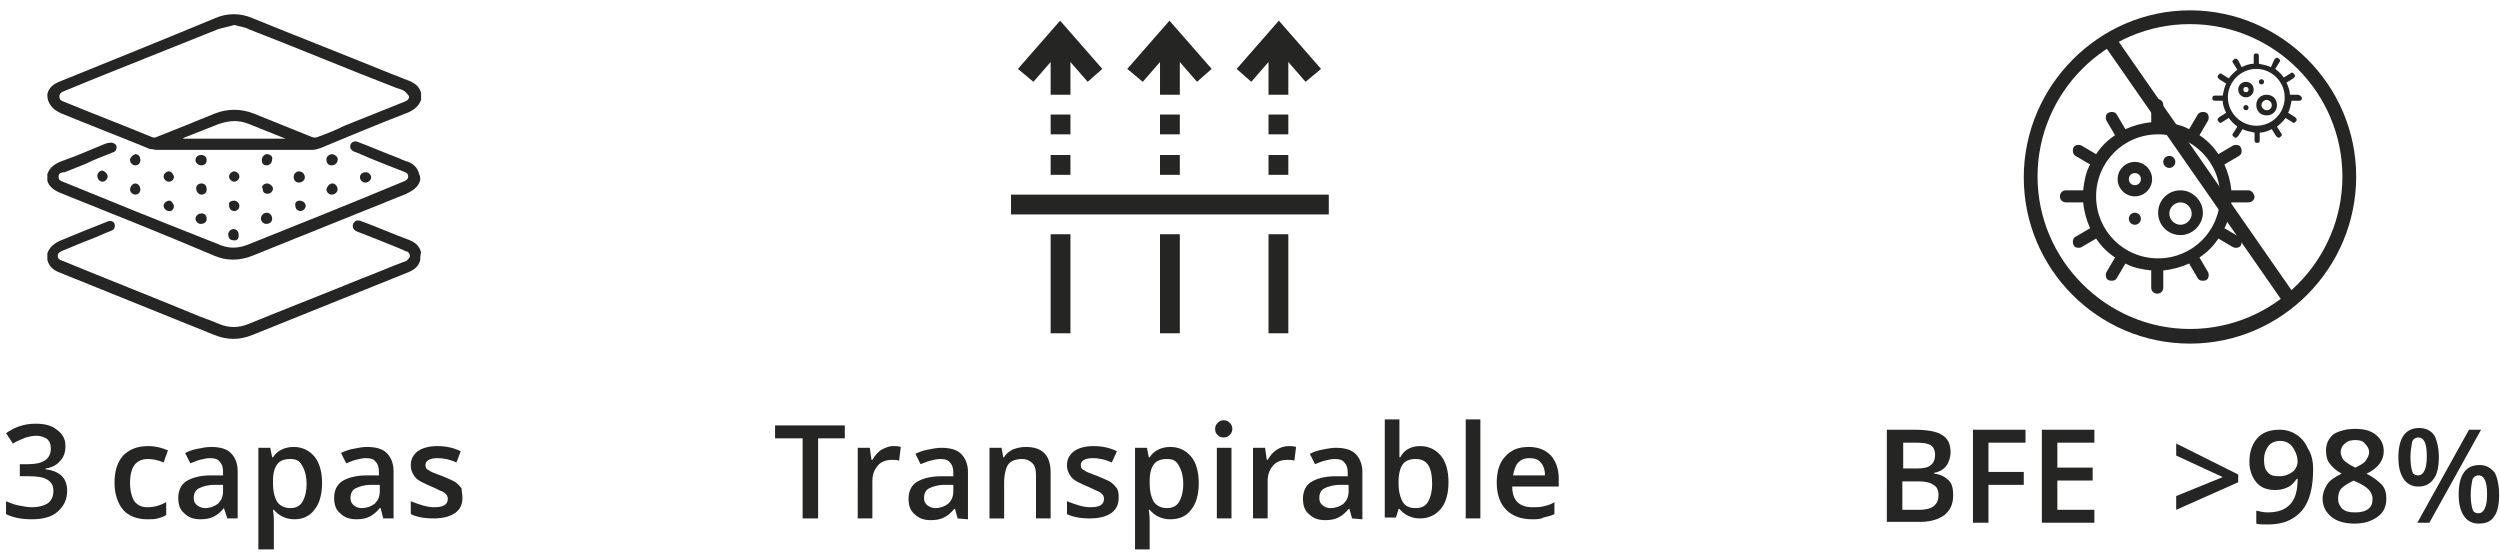 <?xml version="1.0" encoding="utf-8"?>
<!-- Generator: Adobe Illustrator 24.0.3, SVG Export Plug-In . SVG Version: 6.00 Build 0)  -->
<svg version="1.1" id="Capa_1" xmlns="http://www.w3.org/2000/svg" xmlns:xlink="http://www.w3.org/1999/xlink" x="0px" y="0px"
	 viewBox="0 0 290.3 65" style="enable-background:new 0 0 290.3 65;" xml:space="preserve">
<style type="text/css">
	.st0{fill:#252523;}
	.st1{enable-background:new    ;}
	.st2{display:none;enable-background:new    ;}
	.st3{display:inline;fill:#252523;}
</style>
<g>
	<g>
		<g>
			<g>
				<g>
					<rect x="117.4" y="22.6" class="st0" width="36.9" height="2.3"/>
					<rect x="122" y="27.2" class="st0" width="2.3" height="11.5"/>
					<polygon class="st0" points="122,7.2 122,11 124.3,11 124.3,7.2 126.3,9.5 128,8 123.1,2.4 118.2,8 120,9.5 					"/>
					<rect x="122" y="18" class="st0" width="2.3" height="2.3"/>
					<rect x="122" y="13.3" class="st0" width="2.3" height="2.3"/>
					<rect x="134.7" y="27.2" class="st0" width="2.3" height="11.5"/>
					<polygon class="st0" points="134.7,7.2 134.7,11 137,11 137,7.2 139,9.5 140.7,8 135.8,2.4 130.9,8 132.7,9.5 					"/>
					<rect x="134.7" y="18" class="st0" width="2.3" height="2.3"/>
					<rect x="134.7" y="13.3" class="st0" width="2.3" height="2.3"/>
					<rect x="147.3" y="27.2" class="st0" width="2.3" height="11.5"/>
					<polygon class="st0" points="147.3,7.2 147.3,11 149.6,11 149.6,7.2 151.6,9.5 153.4,8 148.5,2.4 143.6,8 145.3,9.5 					"/>
					<rect x="147.3" y="18" class="st0" width="2.3" height="2.3"/>
					<rect x="147.3" y="13.3" class="st0" width="2.3" height="2.3"/>
				</g>
			</g>
		</g>
		<g class="st1">
			<path class="st0" d="M95,60.2h-1.8v-9.3H90v-1.5h8.1v1.5H95V60.2z"/>
			<path class="st0" d="M103.7,51.8c0.3,0,0.6,0,0.9,0.1l-0.2,1.6c-0.2-0.1-0.5-0.1-0.8-0.1c-0.7,0-1.3,0.2-1.7,0.7s-0.6,1-0.6,1.8
				v4.3h-1.7V52h1.4l0.2,1.4h0.1c0.3-0.5,0.6-0.9,1.1-1.2C102.8,52,103.2,51.8,103.7,51.8z"/>
			<path class="st0" d="M111.2,60.2l-0.3-1.1h-0.1c-0.4,0.5-0.8,0.8-1.2,1s-0.9,0.3-1.5,0.3c-0.8,0-1.4-0.2-1.9-0.7
				c-0.5-0.4-0.7-1-0.7-1.8s0.3-1.5,0.9-1.9s1.6-0.7,2.9-0.7h1.4v-0.4c0-0.5-0.1-0.9-0.4-1.2c-0.2-0.3-0.6-0.4-1.1-0.4
				c-0.4,0-0.8,0.1-1.2,0.2c-0.4,0.1-0.8,0.3-1.1,0.4l-0.6-1.2c0.4-0.2,0.9-0.4,1.5-0.5c0.5-0.1,1-0.2,1.5-0.2c1,0,1.8,0.2,2.3,0.7
				s0.8,1.2,0.8,2.1v5.5L111.2,60.2L111.2,60.2z M108.6,59c0.6,0,1.1-0.2,1.5-0.5c0.4-0.4,0.6-0.8,0.6-1.5v-0.7h-1
				c-0.8,0-1.4,0.2-1.8,0.4s-0.6,0.6-0.6,1.1c0,0.4,0.1,0.6,0.3,0.8S108.2,59,108.6,59z"/>
			<path class="st0" d="M122,60.2h-1.7v-5c0-0.6-0.1-1.1-0.4-1.4c-0.3-0.3-0.7-0.5-1.2-0.5c-0.7,0-1.3,0.2-1.6,0.6
				c-0.3,0.4-0.5,1.2-0.5,2.2v4.1h-1.7V52h1.4l0.2,1.1h0.1c0.2-0.4,0.6-0.7,1-0.9c0.5-0.2,1-0.3,1.5-0.3c2,0,2.9,1,2.9,3
				C122,54.9,122,60.2,122,60.2z"/>
			<path class="st0" d="M129.9,57.8c0,0.8-0.3,1.4-0.9,1.8c-0.6,0.4-1.4,0.6-2.5,0.6s-2-0.2-2.6-0.5v-1.5c1,0.4,1.9,0.7,2.7,0.7
				c1.1,0,1.6-0.3,1.6-1c0-0.2-0.1-0.4-0.2-0.5c-0.1-0.1-0.3-0.3-0.6-0.4c-0.3-0.1-0.6-0.3-1.1-0.5c-0.9-0.4-1.6-0.7-1.9-1.1
				c-0.3-0.4-0.5-0.8-0.5-1.4c0-0.7,0.3-1.2,0.8-1.6c0.6-0.4,1.3-0.6,2.3-0.6c1,0,1.9,0.2,2.7,0.6l-0.6,1.3
				c-0.9-0.4-1.6-0.5-2.2-0.5c-0.9,0-1.4,0.3-1.4,0.8c0,0.3,0.1,0.5,0.4,0.6c0.2,0.2,0.8,0.4,1.6,0.7c0.7,0.3,1.2,0.5,1.5,0.7
				c0.3,0.2,0.5,0.5,0.7,0.7C129.9,57.1,129.9,57.4,129.9,57.8z"/>
			<path class="st0" d="M135.9,60.3c-1,0-1.8-0.4-2.4-1.1h-0.1c0.1,0.7,0.1,1.1,0.1,1.3v3.3h-1.7V52h1.4c0,0.2,0.1,0.5,0.2,1.1h0.1
				c0.5-0.8,1.4-1.2,2.4-1.2s1.8,0.4,2.4,1.1c0.6,0.7,0.9,1.8,0.9,3.1s-0.3,2.4-0.9,3.1C137.8,59.9,137,60.3,135.9,60.3z
				 M135.5,53.3c-0.7,0-1.2,0.2-1.5,0.6c-0.3,0.4-0.5,1-0.5,1.9v0.3c0,1,0.2,1.7,0.5,2.2c0.3,0.4,0.8,0.7,1.5,0.7
				c0.6,0,1.1-0.2,1.4-0.7c0.3-0.5,0.5-1.2,0.5-2.1c0-0.9-0.2-1.6-0.5-2.1C136.6,53.5,136.2,53.3,135.5,53.3z"/>
			<path class="st0" d="M141.1,49.8c0-0.3,0.1-0.5,0.3-0.7s0.4-0.3,0.7-0.3s0.5,0.1,0.7,0.3s0.3,0.4,0.3,0.7s-0.1,0.5-0.3,0.7
				s-0.4,0.3-0.7,0.3s-0.6-0.1-0.7-0.3C141.2,50.4,141.1,50.1,141.1,49.8z M143,60.2h-1.7V52h1.7V60.2z"/>
			<path class="st0" d="M149.6,51.8c0.3,0,0.6,0,0.9,0.1l-0.2,1.6c-0.2-0.1-0.5-0.1-0.8-0.1c-0.7,0-1.3,0.2-1.7,0.7s-0.6,1-0.6,1.8
				v4.3h-1.7V52h1.4l0.2,1.4h0.1c0.3-0.5,0.6-0.9,1.1-1.2C148.6,52,149.1,51.8,149.6,51.8z"/>
			<path class="st0" d="M157,60.2l-0.3-1.1h-0.1c-0.4,0.5-0.8,0.8-1.2,1s-0.9,0.3-1.5,0.3c-0.8,0-1.4-0.2-1.9-0.7
				c-0.5-0.4-0.7-1-0.7-1.8s0.3-1.5,0.9-1.9s1.6-0.7,2.9-0.7h1.4v-0.4c0-0.5-0.1-0.9-0.4-1.2c-0.2-0.3-0.6-0.4-1.1-0.4
				c-0.4,0-0.8,0.1-1.2,0.2c-0.4,0.1-0.8,0.3-1.1,0.4l-0.6-1.2c0.4-0.2,0.9-0.4,1.5-0.5c0.5-0.1,1-0.2,1.5-0.2c1,0,1.8,0.2,2.3,0.7
				s0.8,1.2,0.8,2.1v5.5L157,60.2L157,60.2z M154.5,59c0.6,0,1.1-0.2,1.5-0.5c0.4-0.4,0.6-0.8,0.6-1.5v-0.7h-1
				c-0.8,0-1.4,0.2-1.8,0.4c-0.4,0.2-0.6,0.6-0.6,1.1c0,0.4,0.1,0.6,0.3,0.8S154,59,154.5,59z"/>
			<path class="st0" d="M164.9,51.8c1,0,1.8,0.4,2.4,1.1c0.6,0.7,0.9,1.8,0.9,3.1s-0.3,2.4-0.9,3.1c-0.6,0.7-1.4,1.1-2.4,1.1
				s-1.8-0.4-2.4-1.1h-0.1l-0.3,1h-1.3V48.7h1.7v2.7c0,0.2,0,0.5,0,0.9s0,0.7,0,0.8h0.1C163,52.3,163.8,51.8,164.9,51.8z
				 M164.4,53.3c-0.7,0-1.2,0.2-1.5,0.6c-0.3,0.4-0.5,1.1-0.5,2.1v0.1c0,1,0.2,1.7,0.5,2.2s0.8,0.7,1.5,0.7c0.6,0,1.1-0.2,1.4-0.7
				c0.3-0.5,0.5-1.2,0.5-2.1C166.3,54.2,165.7,53.3,164.4,53.3z"/>
			<path class="st0" d="M171.9,60.2h-1.7V48.7h1.7V60.2z"/>
			<path class="st0" d="M177.9,60.3c-1.3,0-2.3-0.4-3-1.1c-0.7-0.7-1.1-1.8-1.1-3.1s0.3-2.4,1-3.1c0.7-0.8,1.6-1.1,2.7-1.1
				c1.1,0,1.9,0.3,2.6,1c0.6,0.7,0.9,1.6,0.9,2.7v0.9h-5.4c0,0.8,0.2,1.4,0.6,1.8s1,0.6,1.7,0.6c0.5,0,0.9,0,1.3-0.1
				c0.4-0.1,0.9-0.2,1.3-0.5v1.4c-0.4,0.2-0.9,0.3-1.3,0.4C178.9,60.3,178.4,60.3,177.9,60.3z M177.6,53.2c-0.6,0-1,0.2-1.3,0.5
				s-0.5,0.9-0.6,1.5h3.7c0-0.7-0.2-1.2-0.5-1.5C178.6,53.3,178.1,53.2,177.6,53.2z"/>
		</g>
	</g>
	<g>
		<g class="st1">
			<path class="st0" d="M7.6,51.8c0,0.7-0.2,1.3-0.6,1.7c-0.4,0.5-1,0.8-1.7,0.9v0.1c0.9,0.1,1.5,0.4,1.9,0.8c0.4,0.4,0.6,1,0.6,1.7
				c0,1-0.4,1.8-1.1,2.4c-0.6,0.6-1.7,0.9-3,0.9c-1.2,0-2.2-0.2-3-0.6v-1.5c0.5,0.2,0.9,0.4,1.5,0.5c0.5,0.1,1,0.2,1.5,0.2
				c0.8,0,1.5-0.2,1.9-0.5s0.6-0.8,0.6-1.4c0-0.6-0.2-1-0.7-1.3s-1.2-0.4-2.2-0.4h-1v-1.4h1c1.7,0,2.6-0.6,2.6-1.8
				c0-0.5-0.1-0.8-0.4-1.1c-0.3-0.2-0.7-0.4-1.3-0.4c-0.4,0-0.8,0.1-1.2,0.2c-0.5,0.2-1,0.4-1.5,0.7l-0.8-1.2c1-0.7,2.1-1.1,3.4-1.1
				c1.1,0,1.9,0.2,2.5,0.7C7.3,50.4,7.6,51,7.6,51.8z"/>
			<path class="st0" d="M17.1,60.3c-1.2,0-2.2-0.4-2.8-1.1c-0.6-0.7-1-1.8-1-3.1c0-1.4,0.3-2.4,1-3.2c0.7-0.7,1.6-1.1,2.9-1.1
				c0.9,0,1.6,0.2,2.3,0.5L19,53.7c-0.7-0.3-1.3-0.4-1.8-0.4c-1.4,0-2.1,0.9-2.1,2.8c0,0.9,0.2,1.6,0.5,2.1c0.4,0.5,0.9,0.7,1.5,0.7
				c0.8,0,1.5-0.2,2.2-0.6v1.5c-0.3,0.2-0.6,0.3-1,0.4C18,60.3,17.6,60.3,17.1,60.3z"/>
			<path class="st0" d="M26.4,60.2L26,59l0,0c-0.4,0.5-0.8,0.8-1.2,1s-0.9,0.3-1.5,0.3c-0.8,0-1.4-0.2-1.9-0.7
				c-0.5-0.4-0.7-1-0.7-1.8s0.3-1.5,0.9-1.9s1.6-0.7,2.9-0.7h1.4v-0.4c0-0.5-0.1-0.9-0.4-1.2c-0.2-0.3-0.6-0.4-1.1-0.4
				c-0.4,0-0.8,0.1-1.2,0.2c-0.4,0.1-0.8,0.3-1.1,0.4l-0.6-1.2c0.4-0.2,0.9-0.4,1.5-0.5c0.5-0.1,1-0.2,1.5-0.2c1,0,1.8,0.2,2.3,0.7
				s0.8,1.2,0.8,2.1v5.5C27.6,60.2,26.4,60.2,26.4,60.2z M23.8,59c0.6,0,1.1-0.2,1.5-0.5c0.4-0.4,0.6-0.8,0.6-1.5v-0.7h-1
				c-0.8,0-1.4,0.2-1.8,0.4s-0.6,0.6-0.6,1.1c0,0.4,0.1,0.6,0.3,0.8S23.4,59,23.8,59z"/>
			<path class="st0" d="M34.2,60.3c-1,0-1.8-0.4-2.4-1.1h-0.1c0.1,0.7,0.1,1.1,0.1,1.3v3.3H30V52h1.4c0,0.2,0.1,0.5,0.2,1.1h0.1
				c0.5-0.8,1.4-1.2,2.4-1.2s1.8,0.4,2.4,1.1c0.6,0.7,0.9,1.8,0.9,3.1s-0.3,2.4-0.9,3.1C36,59.9,35.2,60.3,34.2,60.3z M33.7,53.3
				c-0.7,0-1.2,0.2-1.5,0.6c-0.3,0.4-0.5,1-0.5,1.9v0.3c0,1,0.2,1.7,0.5,2.2c0.3,0.4,0.8,0.7,1.5,0.7c0.6,0,1.1-0.2,1.4-0.7
				c0.3-0.5,0.5-1.2,0.5-2.1c0-0.9-0.2-1.6-0.5-2.1C34.8,53.5,34.4,53.3,33.7,53.3z"/>
			<path class="st0" d="M44.5,60.2L44.2,59h-0.1c-0.4,0.5-0.8,0.8-1.2,1s-0.9,0.3-1.5,0.3c-0.8,0-1.4-0.2-1.9-0.7
				c-0.5-0.4-0.7-1-0.7-1.8s0.3-1.5,0.9-1.9s1.6-0.7,2.9-0.7H44v-0.4c0-0.5-0.1-0.9-0.4-1.2c-0.2-0.3-0.6-0.4-1.1-0.4
				c-0.4,0-0.8,0.1-1.2,0.2c-0.4,0.1-0.8,0.3-1.1,0.4l-0.6-1.2c0.4-0.2,0.9-0.4,1.5-0.5c0.5-0.1,1-0.2,1.5-0.2c1,0,1.8,0.2,2.3,0.7
				s0.8,1.2,0.8,2.1v5.5C45.7,60.2,44.5,60.2,44.5,60.2z M42,59c0.6,0,1.1-0.2,1.5-0.5c0.4-0.4,0.6-0.8,0.6-1.5v-0.7h-1
				c-0.8,0-1.4,0.2-1.8,0.4c-0.4,0.2-0.6,0.6-0.6,1.1c0,0.4,0.1,0.6,0.3,0.8S41.5,59,42,59z"/>
			<path class="st0" d="M53.7,57.8c0,0.8-0.3,1.4-0.9,1.8c-0.6,0.4-1.4,0.6-2.5,0.6s-2-0.2-2.6-0.5v-1.5c1,0.4,1.9,0.7,2.7,0.7
				c1.1,0,1.6-0.3,1.6-1c0-0.2-0.1-0.4-0.2-0.5c-0.1-0.1-0.3-0.3-0.6-0.4c-0.3-0.1-0.6-0.3-1.1-0.5c-0.9-0.4-1.6-0.7-1.9-1.1
				c-0.3-0.4-0.5-0.8-0.5-1.4c0-0.7,0.3-1.2,0.8-1.6c0.6-0.4,1.3-0.6,2.3-0.6s1.9,0.2,2.7,0.6L53,53.7c-0.9-0.4-1.6-0.5-2.2-0.5
				c-0.9,0-1.4,0.3-1.4,0.8c0,0.3,0.1,0.5,0.4,0.6c0.2,0.2,0.8,0.4,1.6,0.7c0.7,0.3,1.2,0.5,1.5,0.7s0.5,0.5,0.7,0.7
				C53.6,57.1,53.7,57.4,53.7,57.8z"/>
		</g>
		<g>
			<path class="st0" d="M5.5,10.9c0.2-0.8,0.8-1.2,1.6-1.5C13,7,19,4.6,25,2.1c1.4-0.6,2.9-0.6,4.3,0c5.4,2.2,10.8,4.3,16.2,6.5
				c0.6,0.2,1.2,0.5,1.8,0.7c0.8,0.3,1.4,0.7,1.6,1.5c0,0.3,0,0.5,0,0.8c-0.3,0.8-0.9,1.2-1.6,1.5c-3.4,1.3-6.7,2.7-10.1,4.1
				c-0.3,0.1-0.6,0.2-0.9,0.2c-6,0-12.1,0-18.1,0c-0.3,0-0.5-0.1-0.8-0.1c-3.4-1.4-6.8-2.7-10.2-4.1c-0.7-0.3-1.3-0.7-1.6-1.5
				C5.5,11.4,5.5,11.2,5.5,10.9z M27.2,2.9c-0.6,0.2-1.3,0.3-1.9,0.5c-3.5,1.4-7,2.8-10.5,4.2c-2.5,1-5,2-7.4,3
				c-0.3,0.1-0.5,0.3-0.5,0.6c0,0.4,0.2,0.5,0.5,0.6c3.4,1.4,6.8,2.7,10.2,4.1c0.2,0.1,0.4,0.1,0.6,0c2.3-0.9,4.5-1.8,6.7-2.7
				c1.5-0.6,3.1-0.6,4.6,0c2.2,0.9,4.5,1.8,6.7,2.7c0.2,0.1,0.5,0.1,0.7,0c1.1-0.4,2.1-0.8,3.1-1.3c2.3-0.9,4.7-1.9,7-2.8
				c0.3-0.1,0.5-0.3,0.5-0.6c-0.1-0.2-0.3-0.4-0.5-0.6c-0.3-0.2-0.7-0.3-1-0.4C40.3,8,34.6,5.6,28.9,3.4C28.4,3.1,27.8,3.1,27.2,2.9
				z M33.1,16.1C33,16,33,16,32.9,16c-1.3-0.5-2.7-1.1-4-1.6c-1.2-0.5-2.3-0.4-3.5,0c-1.3,0.5-2.5,1-3.8,1.5c-0.1,0-0.2,0.1-0.4,0.2
				C25.2,16.1,29.1,16.1,33.1,16.1z"/>
			<path class="st0" d="M48.8,20.9c-0.2,0.8-0.8,1.2-1.6,1.6c-6,2.4-11.9,4.8-17.9,7.2c-1.5,0.6-3,0.6-4.4,0C19,27.2,13,24.8,7,22.4
				c-0.7-0.3-1.3-0.7-1.5-1.4c0-0.3,0-0.6,0-0.8c0.3-0.8,0.9-1.2,1.7-1.5c1.7-0.6,3.3-1.3,5-2c0.1,0,0.2-0.1,0.4-0.1
				c0.4-0.1,0.7,0,0.9,0.3c0.1,0.3,0,0.7-0.4,0.8c-1,0.4-2.1,0.8-3.1,1.3c-0.8,0.3-1.7,0.7-2.5,1c-0.5,0-0.7,0.2-0.7,0.5
				c0,0.4,0.2,0.5,0.5,0.6c5.6,2.3,11.3,4.6,16.9,6.8c0.5,0.2,1,0.4,1.5,0.6c1.1,0.4,2.1,0.3,3.1-0.1c6-2.4,12-4.8,18-7.3
				c0.3-0.1,0.6-0.3,0.6-0.6c0-0.4-0.3-0.5-0.6-0.6c-1.8-0.7-3.6-1.4-5.4-2.2c-0.1,0-0.2-0.1-0.3-0.1c-0.4-0.2-0.5-0.5-0.4-0.8
				s0.5-0.5,0.9-0.3c1.6,0.6,3.2,1.3,4.8,1.9c0.2,0.1,0.4,0.2,0.7,0.3c0.8,0.2,1.4,0.7,1.6,1.6C48.8,20.4,48.8,20.7,48.8,20.9z"/>
			<path class="st0" d="M48.8,30.2c-0.2,0.8-0.8,1.2-1.6,1.5c-6,2.4-11.9,4.8-17.9,7.2c-1.5,0.6-2.9,0.6-4.4,0
				c-6-2.4-12.1-4.9-18.1-7.3c-0.7-0.3-1.1-0.7-1.3-1.4c0-0.3,0-0.5,0-0.8c0.3-0.8,0.9-1.2,1.6-1.5c1.7-0.7,3.4-1.4,5.2-2.1
				c0.1,0,0.2-0.1,0.2-0.1c0.4-0.1,0.7,0,0.8,0.3s0,0.7-0.4,0.8c-0.8,0.3-1.6,0.7-2.4,1c-1.1,0.4-2.2,0.9-3.2,1.3
				c-0.3,0.1-0.6,0.3-0.6,0.6c0,0.4,0.3,0.5,0.6,0.6c5.1,2.1,10.2,4.1,15.3,6.2c0.9,0.4,1.9,0.7,2.8,1.1c1.2,0.5,2.3,0.5,3.5,0
				c4.4-1.8,8.8-3.5,13.2-5.3c1.6-0.6,3.2-1.3,4.8-1.9c0.1,0,0.2-0.1,0.3-0.1c0.2-0.2,0.4-0.4,0.4-0.6s-0.2-0.5-0.4-0.5
				c-1.1-0.5-2.2-0.9-3.4-1.4c-0.8-0.3-1.5-0.6-2.3-0.9C41,26.7,40.9,26.4,41,26c0.2-0.4,0.5-0.5,1-0.3c1.9,0.7,3.7,1.5,5.6,2.2
				c0.7,0.3,1.1,0.7,1.3,1.4C48.8,29.7,48.8,29.9,48.8,30.2z"/>
			<path class="st0" d="M42.4,21.2c-0.3,0-0.6-0.3-0.6-0.6c0-0.4,0.3-0.6,0.7-0.6c0.3,0,0.6,0.3,0.6,0.6
				C43.1,20.9,42.8,21.2,42.4,21.2z"/>
			<path class="st0" d="M12.5,20.5c0,0.3-0.3,0.6-0.6,0.6s-0.6-0.3-0.6-0.7c0-0.3,0.3-0.6,0.6-0.6C12.2,19.9,12.5,20.2,12.5,20.5z"
				/>
			<path class="st0" d="M27.1,27.9c-0.4,0-0.6-0.3-0.6-0.7c0-0.3,0.3-0.6,0.6-0.6c0.4,0,0.6,0.3,0.6,0.6
				C27.8,27.7,27.5,28,27.1,27.9z"/>
			<path class="st0" d="M27.2,23.3c0.3,0,0.6,0.3,0.6,0.6c0,0.4-0.3,0.6-0.6,0.6c-0.4,0-0.6-0.3-0.6-0.7
				C26.5,23.5,26.8,23.3,27.2,23.3z"/>
			<path class="st0" d="M27.8,20.5c0,0.3-0.3,0.6-0.6,0.6s-0.6-0.3-0.6-0.6c0-0.3,0.3-0.6,0.6-0.6S27.8,20.2,27.8,20.5z"/>
			<path class="st0" d="M31,24.7c0.3,0,0.6,0.3,0.6,0.7c0,0.4-0.3,0.6-0.7,0.6c-0.3,0-0.6-0.3-0.6-0.6C30.3,25,30.6,24.7,31,24.7z"
				/>
			<path class="st0" d="M38.6,21.3c0.3,0,0.6,0.3,0.6,0.7c0,0.3-0.3,0.6-0.7,0.6c-0.3,0-0.6-0.3-0.6-0.6
				C38,21.6,38.3,21.3,38.6,21.3z"/>
			<path class="st0" d="M16.3,22c0,0.4-0.3,0.6-0.6,0.6s-0.6-0.3-0.6-0.6c0-0.3,0.3-0.7,0.6-0.7S16.3,21.6,16.3,22z"/>
			<path class="st0" d="M35.4,20.6c0,0.3-0.3,0.6-0.7,0.6s-0.6-0.3-0.6-0.7c0-0.3,0.3-0.6,0.6-0.6C35.1,19.9,35.4,20.2,35.4,20.6z"
				/>
			<path class="st0" d="M39.2,18.6c0,0.3-0.3,0.6-0.7,0.6s-0.6-0.3-0.6-0.7c0-0.3,0.3-0.6,0.7-0.6C39,18,39.3,18.3,39.2,18.6z"/>
			<path class="st0" d="M31,19.2c-0.4,0-0.6-0.2-0.6-0.6s0.3-0.7,0.6-0.7c0.4,0,0.7,0.3,0.6,0.6C31.6,18.9,31.3,19.2,31,19.2z"/>
			<path class="st0" d="M16.3,18.6c0,0.4-0.3,0.6-0.6,0.6s-0.6-0.3-0.6-0.6c0-0.3,0.3-0.6,0.6-0.7C16.1,17.9,16.3,18.2,16.3,18.6z"
				/>
			<path class="st0" d="M23.4,21.3c0.4,0,0.6,0.3,0.6,0.7c0,0.4-0.3,0.6-0.6,0.6s-0.6-0.3-0.6-0.6C22.7,21.6,23,21.3,23.4,21.3z"/>
			<path class="st0" d="M20.2,20.5c0,0.4-0.3,0.6-0.6,0.6S19,20.8,19,20.5s0.3-0.6,0.6-0.6S20.1,20.2,20.2,20.5z"/>
			<path class="st0" d="M24,25.4c0,0.4-0.3,0.6-0.7,0.6c-0.3,0-0.6-0.3-0.6-0.6c0-0.3,0.3-0.6,0.6-0.6C23.7,24.7,24,25,24,25.4z"/>
			<path class="st0" d="M24,18.6c0,0.4-0.3,0.6-0.6,0.6c-0.4,0-0.7-0.3-0.7-0.6c0-0.4,0.3-0.6,0.7-0.6C23.7,18,24,18.2,24,18.6z"/>
			<path class="st0" d="M31,21.3c0.3,0,0.7,0.3,0.7,0.6c0,0.3-0.3,0.6-0.6,0.6c-0.4,0-0.6-0.2-0.6-0.6C30.3,21.7,30.6,21.3,31,21.3z
				"/>
			<path class="st0" d="M20.2,23.9c0,0.4-0.3,0.7-0.6,0.6c-0.3,0-0.6-0.3-0.6-0.6c0-0.3,0.3-0.6,0.7-0.6
				C19.9,23.3,20.1,23.6,20.2,23.9z"/>
			<path class="st0" d="M34.8,23.3c0.4,0,0.7,0.3,0.7,0.6c0,0.3-0.3,0.6-0.6,0.6c-0.4,0-0.6-0.3-0.6-0.6
				C34.2,23.6,34.4,23.3,34.8,23.3z"/>
		</g>
	</g>
	<g>
		<g class="st2">
			<path class="st3" d="M219.1,50h3.2c1.5,0,2.6,0.2,3.2,0.6c0.7,0.4,1,1.1,1,2c0,0.6-0.2,1.2-0.5,1.6s-0.8,0.7-1.4,0.8v0.1
				c0.8,0.1,1.3,0.4,1.7,0.8c0.4,0.4,0.5,1,0.5,1.7c0,1-0.3,1.7-1,2.3c-0.7,0.5-1.6,0.8-2.8,0.8h-3.9V50z M220.9,54.4h1.7
				c0.7,0,1.3-0.1,1.6-0.4s0.5-0.6,0.5-1.2c0-0.5-0.2-0.9-0.5-1.1c-0.4-0.2-0.9-0.3-1.7-0.3H221v3H220.9z M220.9,55.8v3.4h1.9
				c0.7,0,1.3-0.1,1.7-0.4c0.4-0.3,0.6-0.7,0.6-1.3s-0.2-1-0.6-1.2c-0.4-0.3-1-0.4-1.7-0.4L220.9,55.8L220.9,55.8z"/>
			<path class="st3" d="M230.9,60.7h-1.7V50h6.1v1.5H231v3.4h4.1v1.5H231v4.3H230.9z"/>
			<path class="st3" d="M243.2,60.7h-6.1V50h6.1v1.5h-4.3v2.9h4.1v1.5h-4.1v3.4h4.3V60.7z"/>
			<path class="st3" d="M252.7,57.7l5.4-2.2l-5.4-2.5v-1.4l7.2,3.6v0.9l-7.2,3.2L252.7,57.7L252.7,57.7z"/>
			<path class="st3" d="M268.6,54.6c0,2.1-0.4,3.7-1.3,4.8c-0.9,1-2.1,1.6-3.9,1.6c-0.7,0-1.1,0-1.4-0.1v-1.5
				c0.4,0.1,0.9,0.2,1.3,0.2c1.2,0,2-0.3,2.6-0.9c0.6-0.6,0.9-1.6,0.9-3h-0.1c-0.3,0.4-0.6,0.8-1.1,1s-0.9,0.3-1.4,0.3
				c-1,0-1.7-0.3-2.2-0.9c-0.5-0.6-0.8-1.4-0.8-2.4c0-1.1,0.3-2,0.9-2.7s1.5-1,2.6-1c0.8,0,1.4,0.2,2,0.6c0.6,0.4,1,0.9,1.3,1.6
				C268.4,52.7,268.6,53.6,268.6,54.6z M264.8,51.3c-0.6,0-1.1,0.2-1.4,0.6c-0.3,0.4-0.5,0.9-0.5,1.6c0,0.6,0.1,1.1,0.4,1.4
				s0.7,0.5,1.4,0.5c0.6,0,1.1-0.2,1.5-0.5s0.6-0.8,0.6-1.2s-0.1-0.8-0.3-1.2c-0.2-0.4-0.4-0.7-0.7-0.9S265.2,51.3,264.8,51.3z"/>
			<path class="st3" d="M277.6,58.4h-1.5v2.4h-1.7v-2.4h-4.9v-1.3l4.9-7.1h1.7v7h1.5V58.4z M274.5,56.9v-2.7c0-1,0-1.8,0.1-2.4h-0.1
				c-0.1,0.3-0.4,0.7-0.6,1.2l-2.7,3.9H274.5z"/>
			<path class="st3" d="M283.2,53.2c0,1.1-0.2,2-0.6,2.5c-0.4,0.6-1,0.9-1.8,0.9c-0.7,0-1.3-0.3-1.7-0.9c-0.4-0.6-0.6-1.4-0.6-2.5
				c0-2.2,0.8-3.4,2.4-3.4c0.8,0,1.4,0.3,1.8,0.9C283,51.3,283.2,52.1,283.2,53.2z M279.9,53.2c0,0.7,0.1,1.3,0.2,1.6
				c0.1,0.4,0.4,0.5,0.7,0.5c0.6,0,1-0.7,1-2.2s-0.3-2.2-1-2.2c-0.3,0-0.6,0.2-0.7,0.5C280,51.9,279.9,52.5,279.9,53.2z M288.1,50
				l-6,10.8h-1.4l6-10.8H288.1z M290.3,57.5c0,1.1-0.2,2-0.6,2.5c-0.4,0.6-1,0.8-1.8,0.8c-0.7,0-1.3-0.3-1.7-0.9s-0.6-1.4-0.6-2.5
				c0-2.2,0.8-3.4,2.4-3.4c0.8,0,1.3,0.3,1.8,0.9C290.1,55.6,290.3,56.4,290.3,57.5z M286.9,57.5c0,0.7,0.1,1.3,0.2,1.6
				s0.4,0.5,0.7,0.5c0.6,0,1-0.7,1-2.2c0-1.4-0.3-2.2-1-2.2c-0.3,0-0.6,0.2-0.7,0.5C287,56.2,286.9,56.8,286.9,57.5z"/>
		</g>
		<g class="st1">
			<path class="st0" d="M219.1,49.9h3.2c1.5,0,2.6,0.2,3.2,0.6c0.7,0.4,1,1.1,1,2c0,0.6-0.2,1.2-0.5,1.6s-0.8,0.7-1.4,0.8v0.1
				c0.8,0.1,1.3,0.4,1.7,0.8c0.4,0.4,0.5,1,0.5,1.7c0,1-0.3,1.7-1,2.3c-0.7,0.5-1.6,0.8-2.8,0.8h-3.9V49.9z M220.9,54.4h1.7
				c0.7,0,1.3-0.1,1.6-0.4c0.3-0.2,0.5-0.6,0.5-1.2c0-0.5-0.2-0.9-0.5-1.1s-0.9-0.3-1.7-0.3h-1.5V54.4z M220.9,55.8v3.4h1.9
				c0.7,0,1.3-0.1,1.7-0.4c0.4-0.3,0.6-0.7,0.6-1.3c0-0.6-0.2-1-0.6-1.2c-0.4-0.3-1-0.4-1.7-0.4H220.9z"/>
			<path class="st0" d="M230.8,60.7h-1.7V49.9h6.1v1.5h-4.3v3.4h4.1v1.5h-4.1V60.7z"/>
			<path class="st0" d="M243.2,60.7h-6.1V49.9h6.1v1.5h-4.3v2.9h4.1v1.5h-4.1v3.4h4.3V60.7z"/>
			<path class="st0" d="M252.7,57.6l5.4-2.2l-5.4-2.5v-1.4l7.2,3.6v0.9l-7.2,3.2V57.6z"/>
			<path class="st0" d="M268.6,54.5c0,2.1-0.4,3.7-1.3,4.8c-0.9,1-2.1,1.6-3.9,1.6c-0.7,0-1.1,0-1.4-0.1v-1.5
				c0.4,0.1,0.9,0.2,1.3,0.2c1.2,0,2-0.3,2.6-0.9c0.6-0.6,0.9-1.6,0.9-3h-0.1c-0.3,0.4-0.6,0.8-1.1,1c-0.4,0.2-0.9,0.3-1.4,0.3
				c-1,0-1.7-0.3-2.2-0.9c-0.5-0.6-0.8-1.4-0.8-2.4c0-1.1,0.3-2,0.9-2.7s1.5-1,2.6-1c0.8,0,1.4,0.2,2,0.6c0.6,0.4,1,0.9,1.3,1.6
				C268.4,52.7,268.6,53.5,268.6,54.5z M264.8,51.2c-0.6,0-1.1,0.2-1.4,0.6c-0.3,0.4-0.5,0.9-0.5,1.6c0,0.6,0.1,1.1,0.4,1.4
				c0.3,0.4,0.7,0.5,1.4,0.5c0.6,0,1.1-0.2,1.5-0.5c0.4-0.3,0.6-0.8,0.6-1.2c0-0.4-0.1-0.8-0.3-1.2c-0.2-0.4-0.4-0.7-0.7-0.9
				S265.2,51.2,264.8,51.2z"/>
			<path class="st0" d="M273.5,49.8c1,0,1.8,0.2,2.4,0.7s0.9,1.1,0.9,1.9c0,1.1-0.7,2-2,2.6c0.8,0.4,1.4,0.9,1.8,1.3
				c0.4,0.5,0.5,1,0.5,1.6c0,0.9-0.3,1.6-1,2.1c-0.7,0.5-1.5,0.8-2.7,0.8c-1.2,0-2.1-0.3-2.7-0.8c-0.6-0.5-1-1.2-1-2.1
				c0-0.6,0.2-1.1,0.5-1.6s0.9-0.9,1.7-1.3c-0.7-0.4-1.1-0.8-1.4-1.2s-0.4-0.9-0.4-1.5c0-0.8,0.3-1.4,0.9-1.9
				C271.7,50,272.5,49.8,273.5,49.8z M271.5,57.9c0,0.5,0.2,0.9,0.5,1.2c0.4,0.3,0.8,0.4,1.5,0.4c0.6,0,1.1-0.1,1.5-0.4
				c0.4-0.3,0.5-0.7,0.5-1.2c0-0.4-0.2-0.8-0.5-1.1c-0.3-0.3-0.8-0.6-1.5-0.9l-0.2-0.1c-0.6,0.3-1.1,0.6-1.4,0.9
				S271.5,57.5,271.5,57.9z M273.5,51.1c-0.5,0-0.9,0.1-1.2,0.4c-0.3,0.2-0.5,0.6-0.5,1c0,0.3,0.1,0.5,0.2,0.7
				c0.1,0.2,0.3,0.4,0.5,0.5c0.2,0.2,0.6,0.4,1,0.6c0.6-0.3,1-0.5,1.2-0.8c0.2-0.3,0.4-0.6,0.4-1c0-0.4-0.2-0.7-0.5-1
				C274.4,51.2,274,51.1,273.5,51.1z"/>
			<path class="st0" d="M283.2,53.1c0,1.1-0.2,2-0.6,2.5c-0.4,0.6-1,0.9-1.8,0.9c-0.7,0-1.3-0.3-1.7-0.9c-0.4-0.6-0.6-1.4-0.6-2.5
				c0-2.2,0.8-3.4,2.4-3.4c0.8,0,1.4,0.3,1.8,0.9C283,51.2,283.2,52.1,283.2,53.1z M279.9,53.1c0,0.7,0.1,1.3,0.2,1.6
				c0.1,0.4,0.4,0.5,0.7,0.5c0.6,0,1-0.7,1-2.2s-0.3-2.2-1-2.2c-0.3,0-0.6,0.2-0.7,0.5C280,51.9,279.9,52.4,279.9,53.1z M288.1,49.9
				l-6,10.8h-1.4l6-10.8H288.1z M290.2,57.5c0,1.1-0.2,2-0.6,2.5c-0.4,0.6-1,0.8-1.8,0.8c-0.7,0-1.3-0.3-1.7-0.9s-0.6-1.4-0.6-2.5
				c0-2.2,0.8-3.4,2.4-3.4c0.8,0,1.3,0.3,1.8,0.9C290,55.5,290.2,56.4,290.2,57.5z M286.9,57.5c0,0.7,0.1,1.3,0.2,1.6
				c0.1,0.4,0.4,0.5,0.7,0.5c0.6,0,1-0.7,1-2.2c0-1.4-0.3-2.2-1-2.2c-0.3,0-0.6,0.2-0.7,0.5C287,56.2,286.9,56.7,286.9,57.5z"/>
		</g>
		<g>
			<g id="_x30_49---Group-Of-Virus_x27__19_">
				<path id="Shape_59_" class="st0" d="M261.1,22.1h-2c-0.1-1.1-0.4-2.1-0.8-3l1.7-1c0.2-0.1,0.3-0.3,0.3-0.6
					c0-0.2-0.1-0.5-0.3-0.6s-0.5-0.1-0.7,0l-1.7,1c-0.6-0.9-1.3-1.6-2.2-2.2l1-1.7c0.1-0.2,0.1-0.5,0-0.7s-0.3-0.3-0.6-0.3
					c-0.2,0-0.5,0.1-0.6,0.3l-1,1.7c-0.9-0.5-2-0.7-3-0.8v-2c0-0.4-0.3-0.7-0.7-0.7s-0.7,0.3-0.7,0.7v2c-1.1,0.1-2.1,0.4-3,0.8
					l-1-1.7c-0.1-0.2-0.3-0.3-0.6-0.3c-0.2,0-0.5,0.1-0.6,0.3s-0.1,0.5,0,0.7l1,1.7c-0.9,0.6-1.6,1.3-2.2,2.2l-1.7-1
					c-0.2-0.1-0.5-0.1-0.7,0s-0.3,0.3-0.3,0.6c0,0.2,0.1,0.5,0.3,0.6l1.7,1c-0.5,0.9-0.7,2-0.8,3h-2c-0.4,0-0.7,0.3-0.7,0.7
					c0,0.4,0.3,0.7,0.7,0.7h2c0.1,1.1,0.4,2.1,0.8,3l-1.7,1c-0.2,0.1-0.3,0.3-0.3,0.6c0,0.2,0.1,0.5,0.3,0.6s0.5,0.1,0.7,0l1.7-1
					c0.6,0.9,1.3,1.6,2.2,2.2l-1,1.7c-0.1,0.2-0.1,0.5,0,0.7c0.1,0.2,0.3,0.3,0.6,0.3s0.5-0.1,0.6-0.3l1-1.7c0.9,0.5,2,0.7,3,0.8v2
					c0,0.4,0.3,0.7,0.7,0.7s0.7-0.3,0.7-0.7v-2c1.1-0.1,2.1-0.4,3-0.8l1,1.7c0.1,0.2,0.3,0.3,0.6,0.3c0.3,0,0.5-0.1,0.6-0.3
					s0.1-0.5,0-0.7l-1-1.7c0.9-0.6,1.6-1.3,2.2-2.2l1.7,1c0.2,0.1,0.5,0.1,0.7,0s0.3-0.3,0.3-0.6s-0.1-0.5-0.3-0.6l-1.7-1
					c0.5-0.9,0.7-2,0.8-3h2c0.4,0,0.7-0.3,0.7-0.7C261.7,22.4,261.4,22.1,261.1,22.1z M250.6,30c-4,0-7.2-3.2-7.2-7.2
					s3.2-7.2,7.2-7.2s7.2,3.2,7.2,7.2S254.6,30,250.6,30z"/>
				<path id="Shape_58_" class="st0" d="M247.9,18.8c-1.1,0-2,0.9-2,2s0.9,2,2,2s2-0.9,2-2S249,18.8,247.9,18.8z M247.9,21.5
					c-0.4,0-0.7-0.3-0.7-0.7c0-0.4,0.3-0.7,0.7-0.7s0.7,0.3,0.7,0.7S248.3,21.5,247.9,21.5z"/>
				<path id="Shape_57_" class="st0" d="M253.2,22.1c-1.5,0-2.6,1.2-2.6,2.6c0,1.5,1.2,2.6,2.6,2.6s2.6-1.2,2.6-2.6
					C255.8,23.3,254.6,22.1,253.2,22.1z M253.2,26.1c-0.7,0-1.3-0.6-1.3-1.3c0-0.7,0.6-1.3,1.3-1.3s1.3,0.6,1.3,1.3
					S253.9,26.1,253.2,26.1z"/>
				<circle id="Oval_39_" class="st0" cx="251.9" cy="18.8" r="0.7"/>
				<circle id="Oval_38_" class="st0" cx="247.9" cy="25.4" r="0.7"/>
			</g>
			<g id="_x30_49---Group-Of-Virus_x27__16_">
				<path id="Shape_56_" class="st0" d="M266.8,11h-0.9c0-0.5-0.2-1-0.4-1.4l0.8-0.5c0.1-0.1,0.2-0.2,0.2-0.3s-0.1-0.2-0.2-0.3
					s-0.2-0.1-0.3,0L265.2,9c-0.3-0.4-0.6-0.7-1-1l0.5-0.8c0.1-0.1,0.1-0.2,0-0.3c-0.1-0.1-0.2-0.2-0.3-0.2s-0.2,0.1-0.3,0.2
					l-0.4,0.9c-0.4-0.2-0.9-0.3-1.4-0.4V6.5c0-0.2-0.1-0.3-0.3-0.3s-0.3,0.1-0.3,0.3v0.9c-0.5,0-1,0.2-1.4,0.4L259.9,7
					c-0.1-0.1-0.2-0.2-0.3-0.2s-0.2,0.1-0.3,0.2c-0.1,0.1-0.1,0.2,0,0.3l0.5,0.8c-0.4,0.3-0.7,0.6-1,1L258,8.6
					c-0.1-0.1-0.2-0.1-0.3,0c-0.1,0.1-0.2,0.2-0.2,0.3s0.1,0.2,0.2,0.3l0.8,0.5c-0.2,0.4-0.3,0.9-0.4,1.4h-0.9
					c-0.2,0-0.3,0.1-0.3,0.3s0.1,0.3,0.3,0.3h0.9c0,0.5,0.2,1,0.4,1.4l-0.8,0.5c-0.1,0.1-0.2,0.2-0.2,0.3s0.1,0.2,0.2,0.3
					s0.2,0.1,0.3,0l0.8-0.5c0.3,0.4,0.6,0.7,1,1l-0.5,0.8c-0.1,0.1-0.1,0.2,0,0.3s0.2,0.2,0.3,0.2s0.2-0.1,0.3-0.2l0.5-0.8
					c0.4,0.2,0.9,0.3,1.4,0.4v0.9c0,0.2,0.1,0.3,0.3,0.3s0.3-0.1,0.3-0.3v-0.9c0.5,0,1-0.2,1.4-0.4l0.5,0.8c0.1,0.1,0.2,0.2,0.3,0.2
					s0.2-0.1,0.3-0.2c0.1-0.1,0.1-0.2,0-0.3l-0.5-0.8c0.4-0.3,0.7-0.6,1-1l0.8,0.5c0.1,0.1,0.2,0.1,0.3,0c0.1-0.1,0.2-0.2,0.2-0.3
					s-0.1-0.2-0.2-0.3l-0.8-0.5c0.2-0.4,0.3-0.9,0.4-1.4h0.9c0.2,0,0.3-0.1,0.3-0.3S267,11,266.8,11z M262,14.6
					c-1.8,0-3.3-1.5-3.3-3.3S260.2,8,262,8s3.3,1.5,3.3,3.3S263.9,14.6,262,14.6z"/>
				<path id="Shape_55_" class="st0" d="M260.8,9.5c-0.5,0-0.9,0.4-0.9,0.9s0.4,0.9,0.9,0.9s0.9-0.4,0.9-0.9S261.3,9.5,260.8,9.5z
					 M260.8,10.7c-0.2,0-0.3-0.1-0.3-0.3s0.1-0.3,0.3-0.3s0.3,0.1,0.3,0.3S261,10.7,260.8,10.7z"/>
				<path id="Shape_48_" class="st0" d="M263.2,11c-0.7,0-1.2,0.5-1.2,1.2s0.5,1.2,1.2,1.2s1.2-0.5,1.2-1.2S263.9,11,263.2,11z
					 M263.2,12.8c-0.3,0-0.6-0.3-0.6-0.6s0.3-0.6,0.6-0.6s0.6,0.3,0.6,0.6S263.6,12.8,263.2,12.8z"/>
				<circle id="Oval_37_" class="st0" cx="262.6" cy="9.5" r="0.3"/>
				<circle id="Oval_32_" class="st0" cx="260.8" cy="12.5" r="0.3"/>
			</g>
			<path class="st0" d="M254.3,39.9c-10.7,0-19.3-8.7-19.3-19.3s8.7-19.4,19.3-19.4c10.6,0,19.3,8.7,19.3,19.3S265,39.9,254.3,39.9z
				 M254.3,2.8c-9.8,0-17.7,8-17.7,17.7s8,17.7,17.7,17.7c9.8,0,17.7-8,17.7-17.7S264.1,2.8,254.3,2.8z"/>
			
				<rect x="254.6" y="1.3" transform="matrix(0.821 -0.571 0.571 0.821 34.474 149.395)" class="st0" width="1.6" height="36.9"/>
		</g>
	</g>
</g>
</svg>
